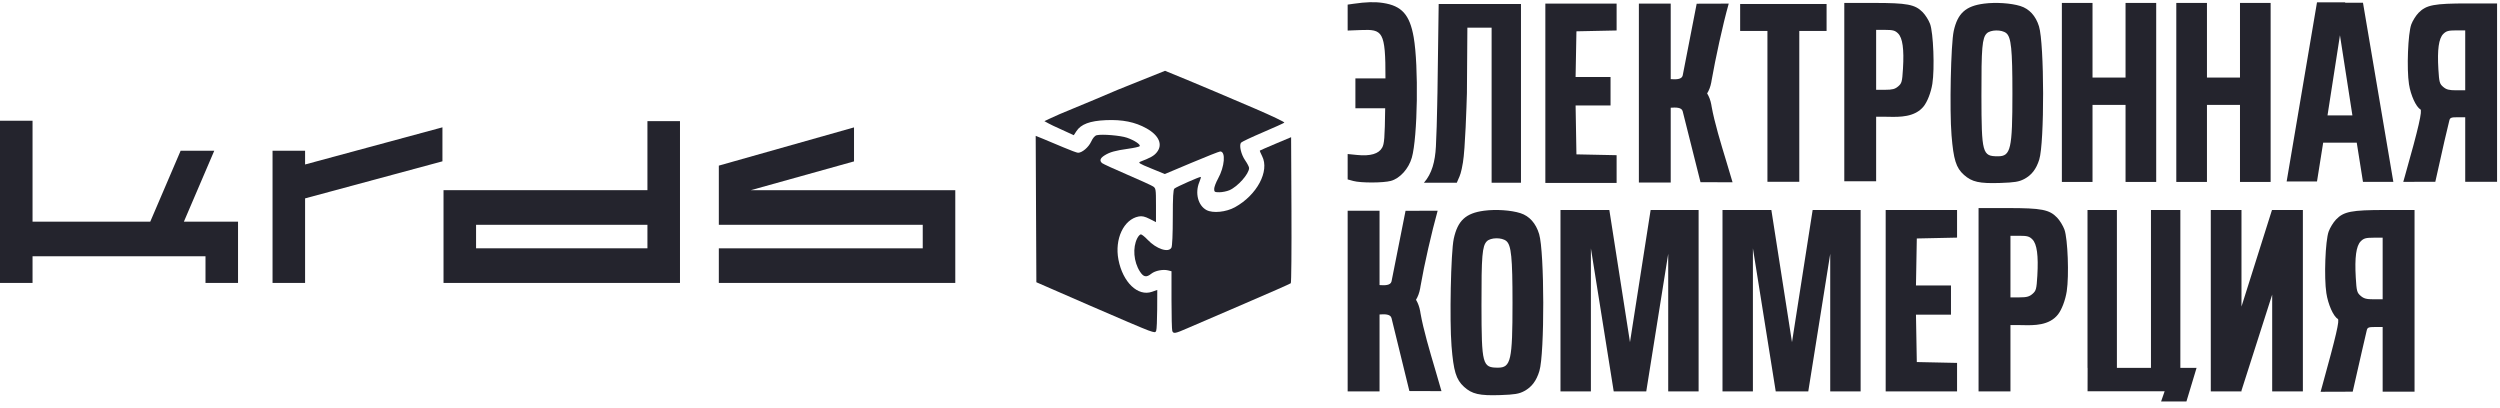 <svg width="288" height="47" viewBox="0 0 288 47" fill="none" xmlns="http://www.w3.org/2000/svg">
<path d="M159.307 0.338C161.478 0.663 162.4 1.686 162.855 4.281C163.436 7.59 163.311 15.807 162.644 18.156C162.281 19.435 161.271 20.556 160.229 20.839C159.344 21.079 156.766 21.085 155.905 20.849L155.25 20.669V17.743L156.342 17.853C157.862 18.006 158.83 17.724 159.223 17.013C159.467 16.574 159.526 15.959 159.573 12.471H156.142L156.142 9.035H159.605C159.62 3.563 159.276 3.365 156.779 3.461L155.25 3.52L155.25 0.531L155.905 0.437C157.383 0.224 158.36 0.196 159.307 0.338Z" fill="#24242D"/>
<path fill-rule="evenodd" clip-rule="evenodd" d="M263.422 20.902L266.919 0.266H270.167L270.159 0.315H272.215L275.713 20.951H272.215L271.497 16.436H267.63L266.919 20.902H263.422ZM270.997 13.295L269.563 4.059L268.129 13.295H270.997Z" fill="#24242D"/>
<path fill-rule="evenodd" clip-rule="evenodd" d="M287.662 0.396V20.94H283.993V13.507H283.123C282.365 13.507 282.241 13.557 282.16 13.896L281.602 16.242L280.549 20.94L276.856 20.951L277.041 20.299C278.665 14.585 279.063 12.724 278.83 12.595C278.325 12.315 277.717 10.98 277.517 9.711C277.24 7.962 277.398 3.846 277.781 2.812C277.939 2.385 278.319 1.781 278.624 1.47C279.51 0.568 280.416 0.396 284.287 0.396H287.662ZM281.468 3.909C280.945 4.426 280.765 5.716 280.901 7.972C280.992 9.48 281.041 9.658 281.459 10.013C281.823 10.322 282.129 10.402 282.955 10.402H283.993V3.501H282.937C282.06 3.501 281.811 3.57 281.468 3.909Z" fill="#24242D"/>
<path d="M186.234 3.511L181.605 3.607L181.508 8.869H185.535V12.147H181.509L181.605 17.782L186.234 17.878V21.072H178.024V0.416H186.234V3.511Z" fill="#24242D"/>
<path d="M188.799 0.416V21.03H192.467V12.409C193.024 12.37 193.732 12.346 193.846 12.822L195.898 20.987L199.591 20.999C199.394 20.306 199.151 19.508 198.894 18.663L198.894 18.662L198.894 18.661L198.893 18.658C198.24 16.512 197.495 14.062 197.176 12.26C197.172 12.236 197.168 12.211 197.164 12.188L197.16 12.162C197.154 12.127 197.149 12.095 197.144 12.063C197.049 11.543 196.88 11.114 196.661 10.762C196.88 10.41 197.049 9.981 197.144 9.461L197.151 9.418L197.153 9.401L197.158 9.37L197.167 9.317L197.176 9.264C197.621 6.751 198.454 2.87 199.15 0.416L195.458 0.427L193.846 8.702C193.732 9.178 193.024 9.154 192.467 9.116V0.416L192.326 0.416L188.799 0.416Z" fill="#24242D"/>
<path d="M200.465 0.46V3.565H203.609V20.942H207.278V3.565H210.422V0.46H200.465Z" fill="#24242D"/>
<path d="M175.216 0.458H165.736L165.595 10.732C165.594 10.772 165.592 10.822 165.591 10.88C165.59 10.94 165.588 11.009 165.586 11.087L165.568 12.023C165.536 13.731 165.492 15.435 165.416 16.888C165.326 18.596 164.962 20.008 164.034 21.052H167.823C167.896 20.866 167.959 20.725 168.018 20.596C168.196 20.204 168.33 19.909 168.529 18.726C168.794 17.153 168.946 12.149 168.989 10.732L169.042 3.188H171.834V21.052H175.216V0.458Z" fill="#24242D"/>
<path fill-rule="evenodd" clip-rule="evenodd" d="M228.563 0.418C226.448 0.69 225.519 1.529 225.069 3.57C224.739 5.07 224.579 12.691 224.817 15.589C225.047 18.402 225.34 19.336 226.246 20.144C227.166 20.965 228.027 21.157 230.43 21.077C232.075 21.022 232.577 20.941 233.171 20.633C234.033 20.186 234.575 19.488 234.921 18.381C235.531 16.433 235.509 5.034 234.892 3.036C234.52 1.829 233.77 1.012 232.741 0.693C231.666 0.359 229.918 0.244 228.563 0.418ZM231.118 3.815C231.688 4.277 231.83 5.663 231.83 10.759C231.83 17.178 231.64 18.005 230.165 18.005C228.36 18.005 228.273 17.685 228.261 11.018C228.25 5.48 228.346 4.369 228.875 3.846C229.315 3.411 230.598 3.393 231.118 3.815Z" fill="#24242D"/>
<path d="M237.527 0.338H241.058V8.935H244.863V0.338H248.394V20.959H244.863V12.084H241.058V20.959H237.527V0.338Z" fill="#24242D"/>
<path d="M254.241 0.338H250.71V20.959H254.241V12.084H258.046V20.959H261.577V0.338H258.046V8.935H254.241V0.338Z" fill="#24242D"/>
<path fill-rule="evenodd" clip-rule="evenodd" d="M212.462 0.338V20.881H216.131V13.449H217.028L217.094 13.449L217.136 13.449L217.171 13.45L217.253 13.45C217.3 13.451 217.348 13.451 217.398 13.453L217.466 13.454L217.57 13.456C218.814 13.481 220.594 13.517 221.607 12.25C222.027 11.723 222.448 10.667 222.608 9.652C222.884 7.904 222.726 3.788 222.343 2.754C222.185 2.327 221.806 1.723 221.5 1.412C220.615 0.509 219.708 0.338 215.837 0.338H212.462ZM218.657 3.851C219.18 4.368 219.36 5.658 219.223 7.914C219.132 9.422 219.084 9.6 218.666 9.955C218.302 10.264 217.995 10.344 217.169 10.344H216.131V3.443H217.187C218.065 3.443 218.313 3.512 218.657 3.851Z" fill="#24242D"/>
<path fill-rule="evenodd" clip-rule="evenodd" d="M227.93 45.09V23.969H231.309C235.186 23.969 236.094 24.145 236.981 25.073C237.287 25.393 237.667 26.014 237.825 26.453C238.209 27.516 238.367 31.748 238.09 33.546C237.93 34.589 237.508 35.675 237.087 36.216C236.073 37.52 234.29 37.483 233.045 37.456L232.941 37.454L232.872 37.453L232.802 37.452L232.727 37.451C232.672 37.45 232.619 37.45 232.568 37.45L232.502 37.45L232.475 37.45H231.604V45.09H227.93ZM234.701 31.759C234.837 29.439 234.657 28.113 234.133 27.581C233.789 27.233 233.54 27.162 232.661 27.162H231.604V34.257H232.643C233.47 34.257 233.778 34.175 234.142 33.857C234.561 33.492 234.609 33.309 234.701 31.759Z" fill="#24242D"/>
<path fill-rule="evenodd" clip-rule="evenodd" d="M167.471 27.514C167.921 25.415 168.851 24.553 170.97 24.274C172.326 24.094 174.077 24.212 175.154 24.556C176.185 24.884 176.935 25.724 177.308 26.965C177.926 29.02 177.948 40.739 177.337 42.742C176.991 43.88 176.447 44.598 175.585 45.057C174.989 45.374 174.487 45.458 172.839 45.514C170.432 45.596 169.571 45.399 168.649 44.555C167.742 43.724 167.448 42.764 167.217 39.872C166.979 36.892 167.14 29.056 167.471 27.514ZM174.241 34.905C174.241 29.666 174.099 28.241 173.528 27.766C173.007 27.332 171.723 27.35 171.282 27.797C170.752 28.335 170.656 29.478 170.667 35.171C170.679 42.027 170.766 42.355 172.573 42.355C174.051 42.355 174.241 41.506 174.241 34.905Z" fill="#24242D"/>
<path d="M155.25 24.274V45.09H158.924V36.227C159.482 36.187 160.191 36.162 160.305 36.652L162.36 45.047L166.058 45.059C165.861 44.346 165.618 43.526 165.361 42.657L165.36 42.656C164.706 40.448 163.96 37.928 163.64 36.074L163.63 36.014L163.623 35.973C163.62 35.952 163.617 35.931 163.614 35.912L163.608 35.871C163.513 35.337 163.344 34.896 163.124 34.534C163.344 34.172 163.513 33.731 163.608 33.196L163.615 33.152L163.618 33.131L163.622 33.103L163.627 33.071L163.628 33.063L163.629 33.06L163.633 33.037C163.635 33.023 163.638 33.008 163.64 32.993C164.086 30.41 164.92 26.797 165.617 24.274L161.919 24.285L160.305 32.416C160.191 32.905 159.482 32.88 158.924 32.841V24.274L158.782 24.274L155.25 24.274Z" fill="#24242D"/>
<path d="M179.768 45.09V24.191H185.396L187.774 39.417L190.153 24.191H195.68V45.09H192.178V29.238L189.649 45.09H185.9L183.271 28.607V45.09H179.768Z" fill="#24242D"/>
<path d="M217.23 24.191V45.09H225.453V41.807L220.816 41.708L220.72 36.252H224.753V32.882H220.72L220.816 27.472L225.453 27.373V24.191H217.23Z" fill="#24242D"/>
<path d="M198.432 24.191V45.09H201.935V28.607L204.564 45.09H208.313L210.842 29.238V45.09H214.344V24.191H208.817L206.438 39.417L204.06 24.191H198.432Z" fill="#24242D"/>
<path fill-rule="evenodd" clip-rule="evenodd" d="M278.156 24.191V45.121H274.482V37.671H273.611C272.851 37.671 272.727 37.723 272.647 38.07L272.087 40.483L271.032 45.121L267.334 45.133L267.52 44.462C269.145 38.587 269.544 36.866 269.311 36.733C268.805 36.445 268.196 35.072 267.996 33.768C267.719 31.97 267.877 27.738 268.261 26.674C268.419 26.236 268.799 25.615 269.105 25.295C269.992 24.367 270.899 24.191 274.776 24.191H278.156ZM271.953 27.803C271.429 28.334 271.249 29.661 271.385 31.98C271.476 33.53 271.525 33.714 271.944 34.078C272.308 34.397 272.615 34.478 273.442 34.478H274.482V27.383H273.425C272.546 27.383 272.297 27.454 271.953 27.803Z" fill="#24242D"/>
<path d="M261.755 24.191H265.291V45.09H261.755V33.941L258.219 44.993V45.09H254.683V24.191H258.219V35.317L261.732 24.191L261.755 24.199V24.191Z" fill="#24242D"/>
<path d="M240.481 24.191H243.867V42.382H247.791V24.191H251.177V42.382H253.044L251.877 46.25H248.958L249.366 45.073H240.487L240.493 42.382H240.481V24.191Z" fill="#24242D"/>
<path d="M123.689 12.475L123.686 12.476L123.671 12.483C122.949 12.781 122.383 13.015 122.071 13.149C121.17 13.537 120.316 13.958 120.316 13.958C120.316 13.958 121.031 14.377 121.994 14.793L123.7 15.576L124.004 15.11C124.526 14.308 125.557 13.922 127.39 13.842C129.302 13.758 130.769 14.055 132.081 14.791C133.531 15.605 133.984 16.676 133.253 17.561C132.927 17.955 132.577 18.154 131.392 18.616C131.07 18.742 131.2 18.827 132.609 19.403L134.188 20.049L137.277 18.748C138.975 18.033 140.457 17.448 140.569 17.448C141.227 17.448 141.085 19.199 140.313 20.59C140.071 21.027 139.873 21.556 139.873 21.766C139.873 22.11 139.931 22.147 140.473 22.147C140.804 22.147 141.323 22.042 141.628 21.913C142.58 21.509 143.895 20.026 143.895 19.355C143.895 19.228 143.689 18.827 143.437 18.464C142.98 17.804 142.735 16.768 142.958 16.443C143.023 16.348 144.148 15.814 145.459 15.255C146.77 14.695 147.894 14.188 147.957 14.127C148.021 14.066 146.512 13.345 144.606 12.526C137.612 9.52 134.212 8.156 134.212 8.156C134.212 8.156 131.392 9.283 128.77 10.34C126.967 11.12 125.068 11.905 123.709 12.467L123.689 12.475Z" fill="#24242D"/>
<path d="M126.349 15.575C126.129 15.624 125.901 15.887 125.701 16.319C125.401 16.97 124.659 17.599 124.193 17.599C124.069 17.599 123.306 17.317 122.498 16.972C121.69 16.627 120.642 16.188 120.17 15.997L119.312 15.65L119.389 32.514L125.423 35.144C128.741 36.59 131.825 37.903 132.275 38.06C133.037 38.326 133.102 38.329 133.196 38.092C133.252 37.951 133.302 36.838 133.308 35.618L133.318 33.4L132.712 33.613C131.083 34.184 129.349 32.526 128.845 29.917C128.385 27.539 129.449 25.268 131.178 24.938C131.557 24.865 131.875 24.935 132.428 25.214L133.169 25.587V23.643C133.169 21.794 133.153 21.688 132.834 21.477C132.65 21.354 131.299 20.739 129.832 20.108C128.365 19.478 127.074 18.886 126.964 18.793C126.638 18.517 126.732 18.221 127.248 17.899C127.856 17.518 128.47 17.346 129.971 17.136C130.624 17.045 131.213 16.916 131.281 16.849C131.455 16.677 130.697 16.166 129.821 15.864C129.075 15.608 126.981 15.433 126.349 15.575Z" fill="#24242D"/>
<path d="M146.958 16.553C145.98 16.966 145.159 17.323 145.135 17.348C145.111 17.373 145.229 17.661 145.397 17.989C146.277 19.707 144.803 22.476 142.263 23.874C141.244 24.436 139.73 24.589 139 24.205C138.016 23.687 137.642 22.248 138.161 20.982C138.285 20.68 138.364 20.41 138.336 20.381C138.269 20.313 135.535 21.519 135.292 21.724C135.154 21.84 135.106 22.701 135.106 25.056C135.106 26.954 135.044 28.349 134.951 28.524C134.622 29.15 133.211 28.686 132.208 27.622C131.884 27.279 131.534 26.998 131.43 26.998C131.325 26.998 131.137 27.201 131.01 27.45C130.463 28.527 130.594 30.155 131.318 31.28C131.734 31.927 132.06 31.989 132.633 31.53C133.072 31.179 133.986 31 134.575 31.151L134.957 31.248V34.568C134.957 36.394 134.997 37.995 135.047 38.127C135.176 38.469 135.374 38.434 136.768 37.822C137.452 37.523 140.39 36.257 143.299 35.01C146.208 33.763 148.638 32.691 148.7 32.628C148.763 32.565 148.796 28.753 148.775 24.158L148.736 15.804L146.958 16.553Z" fill="#24242D"/>
<path d="M0 13.906H3.749V25.535H17.31L20.81 17.363H24.684L21.184 25.535H27.421V32.594H23.673V29.523H3.749V32.594H0V13.906Z" fill="#24242D"/>
<path d="M31.397 17.363H35.146V18.948L50.969 14.668V18.584L35.146 22.854V32.594H31.397V17.363Z" fill="#24242D"/>
<path fill-rule="evenodd" clip-rule="evenodd" d="M51.094 21.908H74.585V13.955H78.334V32.594L51.094 32.594V21.908ZM74.585 25.897V28.605H54.843V25.897H74.585Z" fill="#24242D"/>
<path d="M110.049 32.594V21.908H86.5L98.383 18.592V14.676L82.809 19.08V25.897H106.3V28.605H82.809V32.594L110.049 32.594Z" fill="#24242D"/>
</svg>
